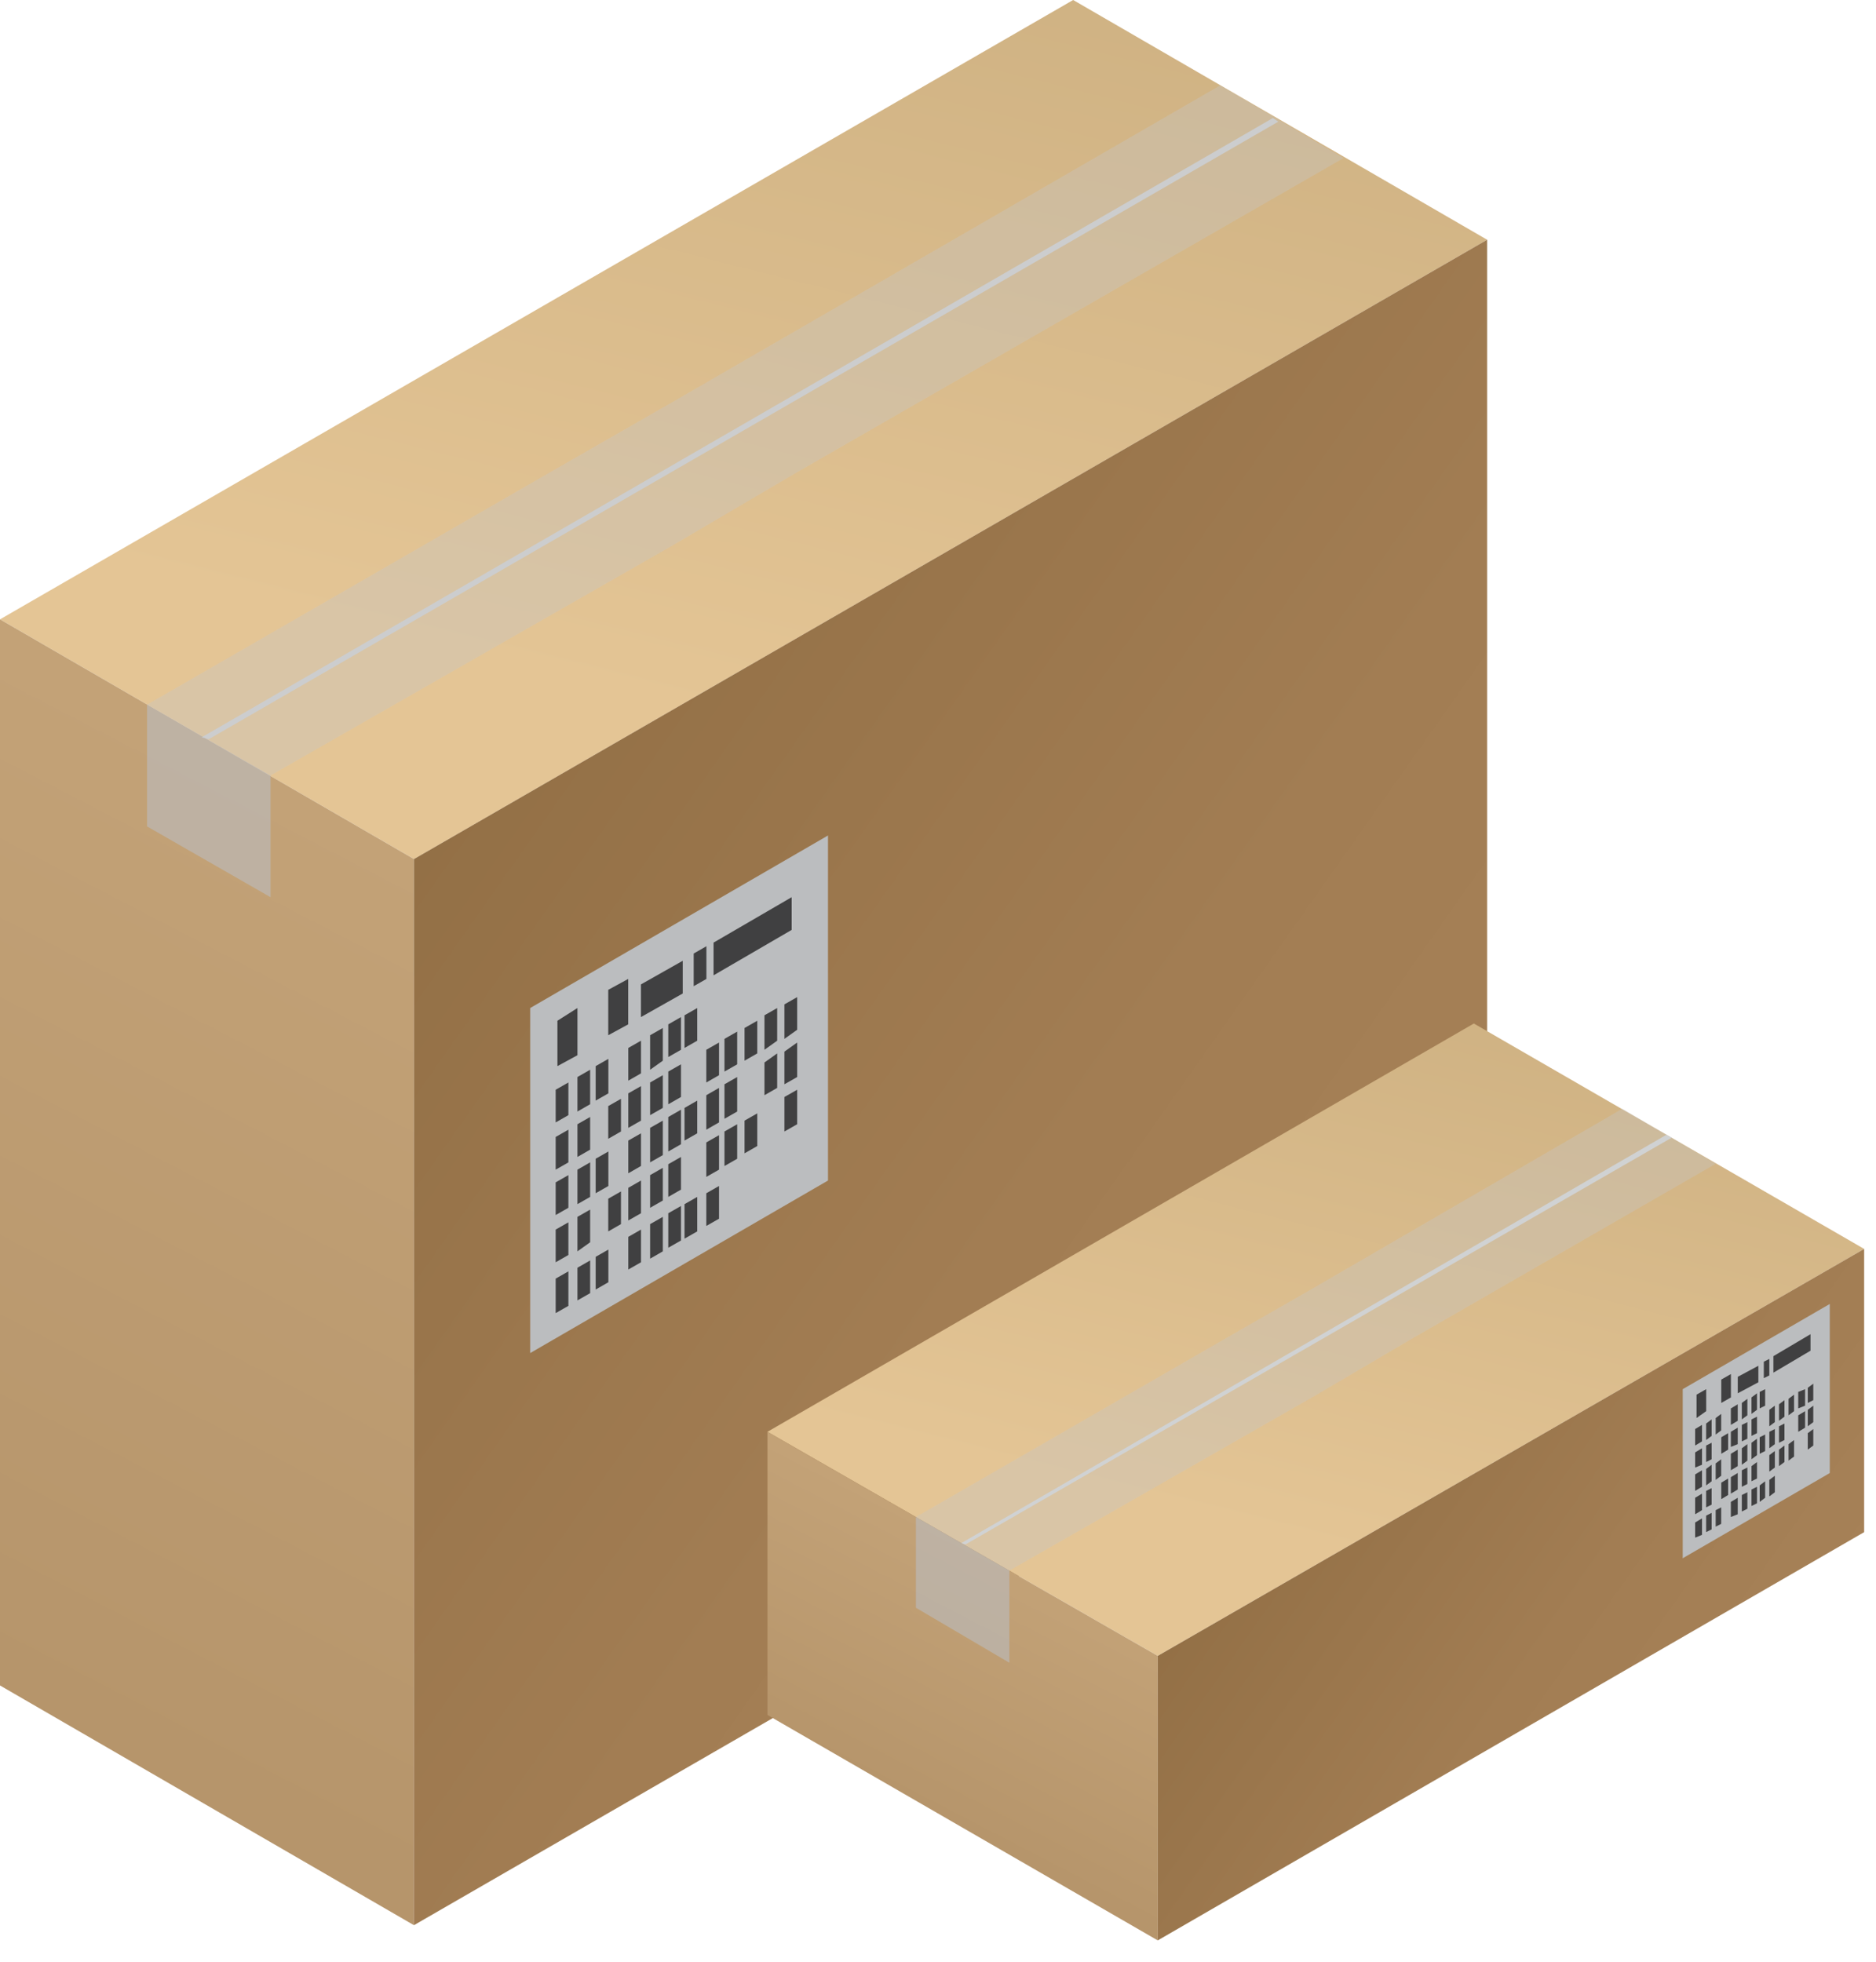 <svg width="44" height="46" viewBox="0 0 44 46" fill="none" xmlns="http://www.w3.org/2000/svg">
<path d="M25.17 0L0 14.523L9.71 20.144L34.88 5.622L25.17 0Z" fill="url(#paint0_linear)"/>
<path d="M0 39.522V14.523L9.71 20.144V45.144L0 39.522Z" fill="url(#paint1_linear)"/>
<path d="M34.879 30.621L9.709 45.143V20.144L34.879 5.622V30.621Z" fill="url(#paint2_linear)"/>
<path d="M4.897 17.333L29.981 2.853L29.854 2.768L4.727 17.291L4.897 17.333Z" fill="#D0D2D3"/>
<path d="M19.42 27.682L12.435 31.728V23.637L19.42 19.591V27.682Z" fill="#BBBDBF"/>
<path d="M13.543 24.744L13.074 24.999V23.935L13.543 23.637V24.744Z" fill="#404041"/>
<path d="M14.734 24.02L14.266 24.275V23.21L14.734 22.955V24.02Z" fill="#404041"/>
<path d="M16.013 23.296L15.033 23.849V23.083L16.013 22.529V23.296Z" fill="#404041"/>
<path d="M13.331 26.149L13.033 26.32V25.553L13.331 25.383V26.149Z" fill="#404041"/>
<path d="M13.841 25.893L13.543 26.064V25.255L13.841 25.084V25.893Z" fill="#404041"/>
<path d="M14.269 25.638L13.971 25.808V24.999L14.269 24.829V25.638Z" fill="#404041"/>
<path d="M15.034 25.169L14.736 25.34V24.573L15.034 24.403V25.169Z" fill="#404041"/>
<path d="M15.546 24.872L15.248 25.084V24.275L15.546 24.105V24.872Z" fill="#404041"/>
<path d="M15.972 24.616L15.674 24.786V24.02L15.972 23.849V24.616Z" fill="#404041"/>
<path d="M16.353 24.403L16.055 24.573V23.807L16.353 23.637V24.403Z" fill="#404041"/>
<path d="M13.331 27.257L13.033 27.427V26.66L13.331 26.49V27.257Z" fill="#404041"/>
<path d="M13.841 26.958L13.543 27.129V26.362L13.841 26.192V26.958Z" fill="#404041"/>
<path d="M14.564 26.532L14.266 26.703V25.936L14.564 25.766V26.532Z" fill="#404041"/>
<path d="M15.034 26.277L14.736 26.447V25.638L15.034 25.468V26.277Z" fill="#404041"/>
<path d="M15.546 25.979L15.248 26.149V25.383L15.546 25.212V25.979Z" fill="#404041"/>
<path d="M15.972 25.723L15.674 25.894V25.127L15.972 24.957V25.723Z" fill="#404041"/>
<path d="M16.864 25.212L16.566 25.383V24.616L16.864 24.446V25.212Z" fill="#404041"/>
<path d="M17.29 24.957L16.992 25.127V24.36L17.29 24.19V24.957Z" fill="#404041"/>
<path d="M17.761 24.701L17.463 24.872V24.105L17.761 23.935V24.701Z" fill="#404041"/>
<path d="M18.228 24.403L17.93 24.616V23.807L18.228 23.637V24.403Z" fill="#404041"/>
<path d="M18.697 24.147L18.398 24.36V23.551L18.697 23.381V24.147Z" fill="#404041"/>
<path d="M13.331 28.321L13.033 28.491V27.725L13.331 27.555V28.321Z" fill="#404041"/>
<path d="M13.841 28.066L13.543 28.236V27.427L13.841 27.256V28.066Z" fill="#404041"/>
<path d="M14.269 27.81L13.971 27.98V27.171L14.269 27.001V27.81Z" fill="#404041"/>
<path d="M15.034 27.341L14.736 27.512V26.745L15.034 26.575V27.341Z" fill="#404041"/>
<path d="M15.546 27.086L15.248 27.256V26.447L15.546 26.277V27.086Z" fill="#404041"/>
<path d="M15.972 26.831L15.674 27.001V26.192L15.972 26.021V26.831Z" fill="#404041"/>
<path d="M16.353 26.575L16.055 26.745V25.979L16.353 25.808V26.575Z" fill="#404041"/>
<path d="M16.864 26.319L16.566 26.49V25.681L16.864 25.51V26.319Z" fill="#404041"/>
<path d="M17.29 26.064L16.992 26.234V25.425L17.29 25.255V26.064Z" fill="#404041"/>
<path d="M18.228 25.51L17.93 25.681V24.914L18.228 24.701V25.51Z" fill="#404041"/>
<path d="M18.697 25.255L18.398 25.425V24.659L18.697 24.446V25.255Z" fill="#404041"/>
<path d="M13.331 30.621L13.033 30.791V29.982L13.331 29.812V30.621Z" fill="#404041"/>
<path d="M13.841 30.323L13.543 30.493V29.727L13.841 29.556V30.323Z" fill="#404041"/>
<path d="M14.269 30.067L13.971 30.238V29.471L14.269 29.301V30.067Z" fill="#404041"/>
<path d="M15.034 29.599L14.736 29.769V29.003L15.034 28.832V29.599Z" fill="#404041"/>
<path d="M15.546 29.343L15.248 29.514V28.704L15.546 28.534V29.343Z" fill="#404041"/>
<path d="M15.972 29.088L15.674 29.258V28.449L15.972 28.279V29.088Z" fill="#404041"/>
<path d="M16.353 28.875L16.055 29.045V28.236L16.353 28.066V28.875Z" fill="#404041"/>
<path d="M16.864 28.577L16.566 28.747V27.98L16.864 27.81V28.577Z" fill="#404041"/>
<path d="M13.331 29.428L13.033 29.599V28.832L13.331 28.662V29.428Z" fill="#404041"/>
<path d="M13.841 29.13L13.543 29.343V28.534L13.841 28.364V29.13Z" fill="#404041"/>
<path d="M14.564 28.704L14.266 28.875V28.108L14.564 27.938V28.704Z" fill="#404041"/>
<path d="M15.034 28.449L14.736 28.619V27.853L15.034 27.682V28.449Z" fill="#404041"/>
<path d="M15.546 28.151L15.248 28.321V27.555L15.546 27.384V28.151Z" fill="#404041"/>
<path d="M15.972 27.895L15.674 28.066V27.299L15.972 27.129V27.895Z" fill="#404041"/>
<path d="M16.864 27.427L16.566 27.597V26.788L16.864 26.618V27.427Z" fill="#404041"/>
<path d="M17.29 27.171L16.992 27.342V26.532L17.29 26.362V27.171Z" fill="#404041"/>
<path d="M17.761 26.873L17.463 27.044V26.277L17.761 26.107V26.873Z" fill="#404041"/>
<path d="M18.697 26.362L18.398 26.532V25.723L18.697 25.553V26.362Z" fill="#404041"/>
<path d="M16.568 22.955L16.27 23.125V22.359L16.568 22.188V22.955Z" fill="#404041"/>
<path d="M18.568 21.805L16.736 22.87V22.103L18.568 21.038V21.805Z" fill="#404041"/>
<g opacity="0.6">
<path opacity="0.6" d="M28.619 2.002L15.8 9.412L12.904 11.073L3.449 16.524L6.345 18.185L15.8 12.776L18.696 11.073L31.515 3.705L28.619 2.002Z" fill="#C6C6C6"/>
</g>
<path opacity="0.6" d="M3.449 19.378L6.345 21.038V18.185L3.449 16.524V19.378Z" fill="#BBBDBF"/>
<path d="M34.568 24L18 33.574L27.154 38.828L43.723 29.286L34.568 24Z" fill="url(#paint3_linear)"/>
<path d="M18 40.214V33.574L27.154 38.828V45.5L18 40.214Z" fill="url(#paint4_linear)"/>
<path d="M43.722 35.927L27.154 45.5V38.828L43.722 29.286V35.927Z" fill="url(#paint5_linear)"/>
<g opacity="0.6">
<path opacity="0.6" d="M38.051 25.998L30.83 30.189L28.638 31.446L21.482 35.572L23.674 36.829L30.83 32.735L33.022 31.446L40.243 27.288L38.051 25.998Z" fill="#C6C6C6"/>
</g>
<path d="M22.642 36.217L39.21 26.676L39.081 26.611L22.545 36.185L22.642 36.217Z" fill="#D0D2D3"/>
<path opacity="0.6" d="M21.482 37.7L23.674 38.989V36.829L21.482 35.572V37.7Z" fill="#BBBDBF"/>
<path d="M42.916 34.541L39.467 36.539V32.574L42.916 30.576V34.541Z" fill="#BBBDBF"/>
<path d="M40.017 33.09L39.791 33.251V32.703L40.017 32.574V33.09Z" fill="#404041"/>
<path d="M40.597 32.768L40.371 32.897V32.349L40.597 32.22V32.768Z" fill="#404041"/>
<path d="M41.241 32.413L40.758 32.671V32.284L41.241 32.026V32.413Z" fill="#404041"/>
<path d="M39.919 33.799L39.758 33.896V33.509L39.919 33.412V33.799Z" fill="#404041"/>
<path d="M40.145 33.67L40.016 33.767V33.38L40.145 33.283V33.67Z" fill="#404041"/>
<path d="M40.369 33.541L40.24 33.638V33.251L40.369 33.154V33.541Z" fill="#404041"/>
<path d="M40.757 33.316L40.596 33.412V33.026L40.757 32.929V33.316Z" fill="#404041"/>
<path d="M40.983 33.187L40.853 33.283V32.897L40.983 32.8V33.187Z" fill="#404041"/>
<path d="M41.209 33.058L41.08 33.154V32.768L41.209 32.671V33.058Z" fill="#404041"/>
<path d="M41.4 32.961L41.272 33.025V32.639L41.4 32.574V32.961Z" fill="#404041"/>
<path d="M39.919 34.347L39.758 34.412V34.057L39.919 33.96V34.347Z" fill="#404041"/>
<path d="M40.145 34.218L40.016 34.283V33.896L40.145 33.831V34.218Z" fill="#404041"/>
<path d="M40.532 33.992L40.371 34.089V33.702L40.532 33.606V33.992Z" fill="#404041"/>
<path d="M40.757 33.864L40.596 33.928V33.573L40.757 33.477V33.864Z" fill="#404041"/>
<path d="M40.983 33.735L40.853 33.799V33.412L40.983 33.348V33.735Z" fill="#404041"/>
<path d="M41.209 33.606L41.08 33.67V33.283L41.209 33.219V33.606Z" fill="#404041"/>
<path d="M41.627 33.348L41.498 33.444V33.058L41.627 32.961V33.348Z" fill="#404041"/>
<path d="M41.853 33.219L41.725 33.316V32.929L41.853 32.832V33.219Z" fill="#404041"/>
<path d="M42.078 33.09L41.949 33.187V32.8L42.078 32.703V33.09Z" fill="#404041"/>
<path d="M42.337 32.961L42.176 33.025V32.639L42.337 32.574V32.961Z" fill="#404041"/>
<path d="M42.529 32.832L42.4 32.897V32.542L42.529 32.445V32.832Z" fill="#404041"/>
<path d="M39.919 34.863L39.758 34.959V34.573L39.919 34.476V34.863Z" fill="#404041"/>
<path d="M40.145 34.734L40.016 34.831V34.444L40.145 34.347V34.734Z" fill="#404041"/>
<path d="M40.369 34.605L40.24 34.702V34.315L40.369 34.218V34.605Z" fill="#404041"/>
<path d="M40.757 34.379L40.596 34.476V34.089L40.757 33.993V34.379Z" fill="#404041"/>
<path d="M40.983 34.25L40.853 34.347V33.96L40.983 33.864V34.25Z" fill="#404041"/>
<path d="M41.209 34.121L41.08 34.218V33.831L41.209 33.735V34.121Z" fill="#404041"/>
<path d="M41.4 34.025L41.272 34.089V33.702L41.4 33.638V34.025Z" fill="#404041"/>
<path d="M41.627 33.864L41.498 33.96V33.574L41.627 33.509V33.864Z" fill="#404041"/>
<path d="M41.853 33.767L41.725 33.831V33.445L41.853 33.38V33.767Z" fill="#404041"/>
<path d="M42.337 33.477L42.176 33.574V33.187L42.337 33.09V33.477Z" fill="#404041"/>
<path d="M42.529 33.348L42.4 33.444V33.058L42.529 32.961V33.348Z" fill="#404041"/>
<path d="M39.919 35.991L39.758 36.056V35.701L39.919 35.604V35.991Z" fill="#404041"/>
<path d="M40.145 35.862L40.016 35.926V35.54L40.145 35.475V35.862Z" fill="#404041"/>
<path d="M40.369 35.733L40.24 35.798V35.411L40.369 35.346V35.733Z" fill="#404041"/>
<path d="M40.757 35.508L40.596 35.572V35.217L40.757 35.121V35.508Z" fill="#404041"/>
<path d="M40.983 35.379L40.853 35.443V35.056L40.983 34.992V35.379Z" fill="#404041"/>
<path d="M41.209 35.25L41.08 35.314V34.927L41.209 34.863V35.25Z" fill="#404041"/>
<path d="M41.4 35.121L41.272 35.217V34.831L41.4 34.734V35.121Z" fill="#404041"/>
<path d="M41.627 34.992L41.498 35.089V34.702L41.627 34.605V34.992Z" fill="#404041"/>
<path d="M39.919 35.411L39.758 35.508V35.121L39.919 35.024V35.411Z" fill="#404041"/>
<path d="M40.145 35.282L40.016 35.346V34.959L40.145 34.895V35.282Z" fill="#404041"/>
<path d="M40.532 35.056L40.371 35.153V34.766L40.532 34.669V35.056Z" fill="#404041"/>
<path d="M40.757 34.927L40.596 35.024V34.637L40.757 34.54V34.927Z" fill="#404041"/>
<path d="M40.983 34.798L40.853 34.863V34.476L40.983 34.411V34.798Z" fill="#404041"/>
<path d="M41.209 34.669L41.08 34.734V34.379L41.209 34.283V34.669Z" fill="#404041"/>
<path d="M41.627 34.412L41.498 34.508V34.121L41.627 34.025V34.412Z" fill="#404041"/>
<path d="M41.853 34.283L41.725 34.379V33.992L41.853 33.896V34.283Z" fill="#404041"/>
<path d="M42.078 34.154L41.949 34.25V33.864L42.078 33.767V34.154Z" fill="#404041"/>
<path d="M42.529 33.896L42.4 33.992V33.606L42.529 33.509V33.896Z" fill="#404041"/>
<path d="M41.498 32.252L41.369 32.316V31.93L41.498 31.865V32.252Z" fill="#404041"/>
<path d="M42.464 31.672L41.594 32.187V31.8L42.464 31.285V31.672Z" fill="#404041"/>
<defs>
<linearGradient id="paint0_linear" x1="24.332" y1="-2.711" x2="19.265" y2="17.466" gradientUnits="userSpaceOnUse">
<stop stop-color="#CDB081"/>
<stop offset="1" stop-color="#E4C595"/>
</linearGradient>
<linearGradient id="paint1_linear" x1="-5.161" y1="36.497" x2="4.726" y2="17.459" gradientUnits="userSpaceOnUse">
<stop stop-color="#B6956B"/>
<stop offset="1" stop-color="#C3A277"/>
</linearGradient>
<linearGradient id="paint2_linear" x1="44.062" y1="31.908" x2="14.635" y2="11.161" gradientUnits="userSpaceOnUse">
<stop offset="0.125" stop-color="#A78258"/>
<stop offset="0.513" stop-color="#A27D53"/>
<stop offset="1" stop-color="#926F45"/>
</linearGradient>
<linearGradient id="paint3_linear" x1="35.652" y1="22.538" x2="32.131" y2="36.561" gradientUnits="userSpaceOnUse">
<stop stop-color="#CDB081"/>
<stop offset="1" stop-color="#E4C595"/>
</linearGradient>
<linearGradient id="paint4_linear" x1="19.771" y1="41.401" x2="22.55" y2="36.049" gradientUnits="userSpaceOnUse">
<stop stop-color="#B6956B"/>
<stop offset="1" stop-color="#C3A277"/>
</linearGradient>
<linearGradient id="paint5_linear" x1="45.141" y1="40.304" x2="32.027" y2="31.058" gradientUnits="userSpaceOnUse">
<stop offset="0.125" stop-color="#A78258"/>
<stop offset="0.513" stop-color="#A27D53"/>
<stop offset="1" stop-color="#926F45"/>
</linearGradient>
</defs>
</svg>
